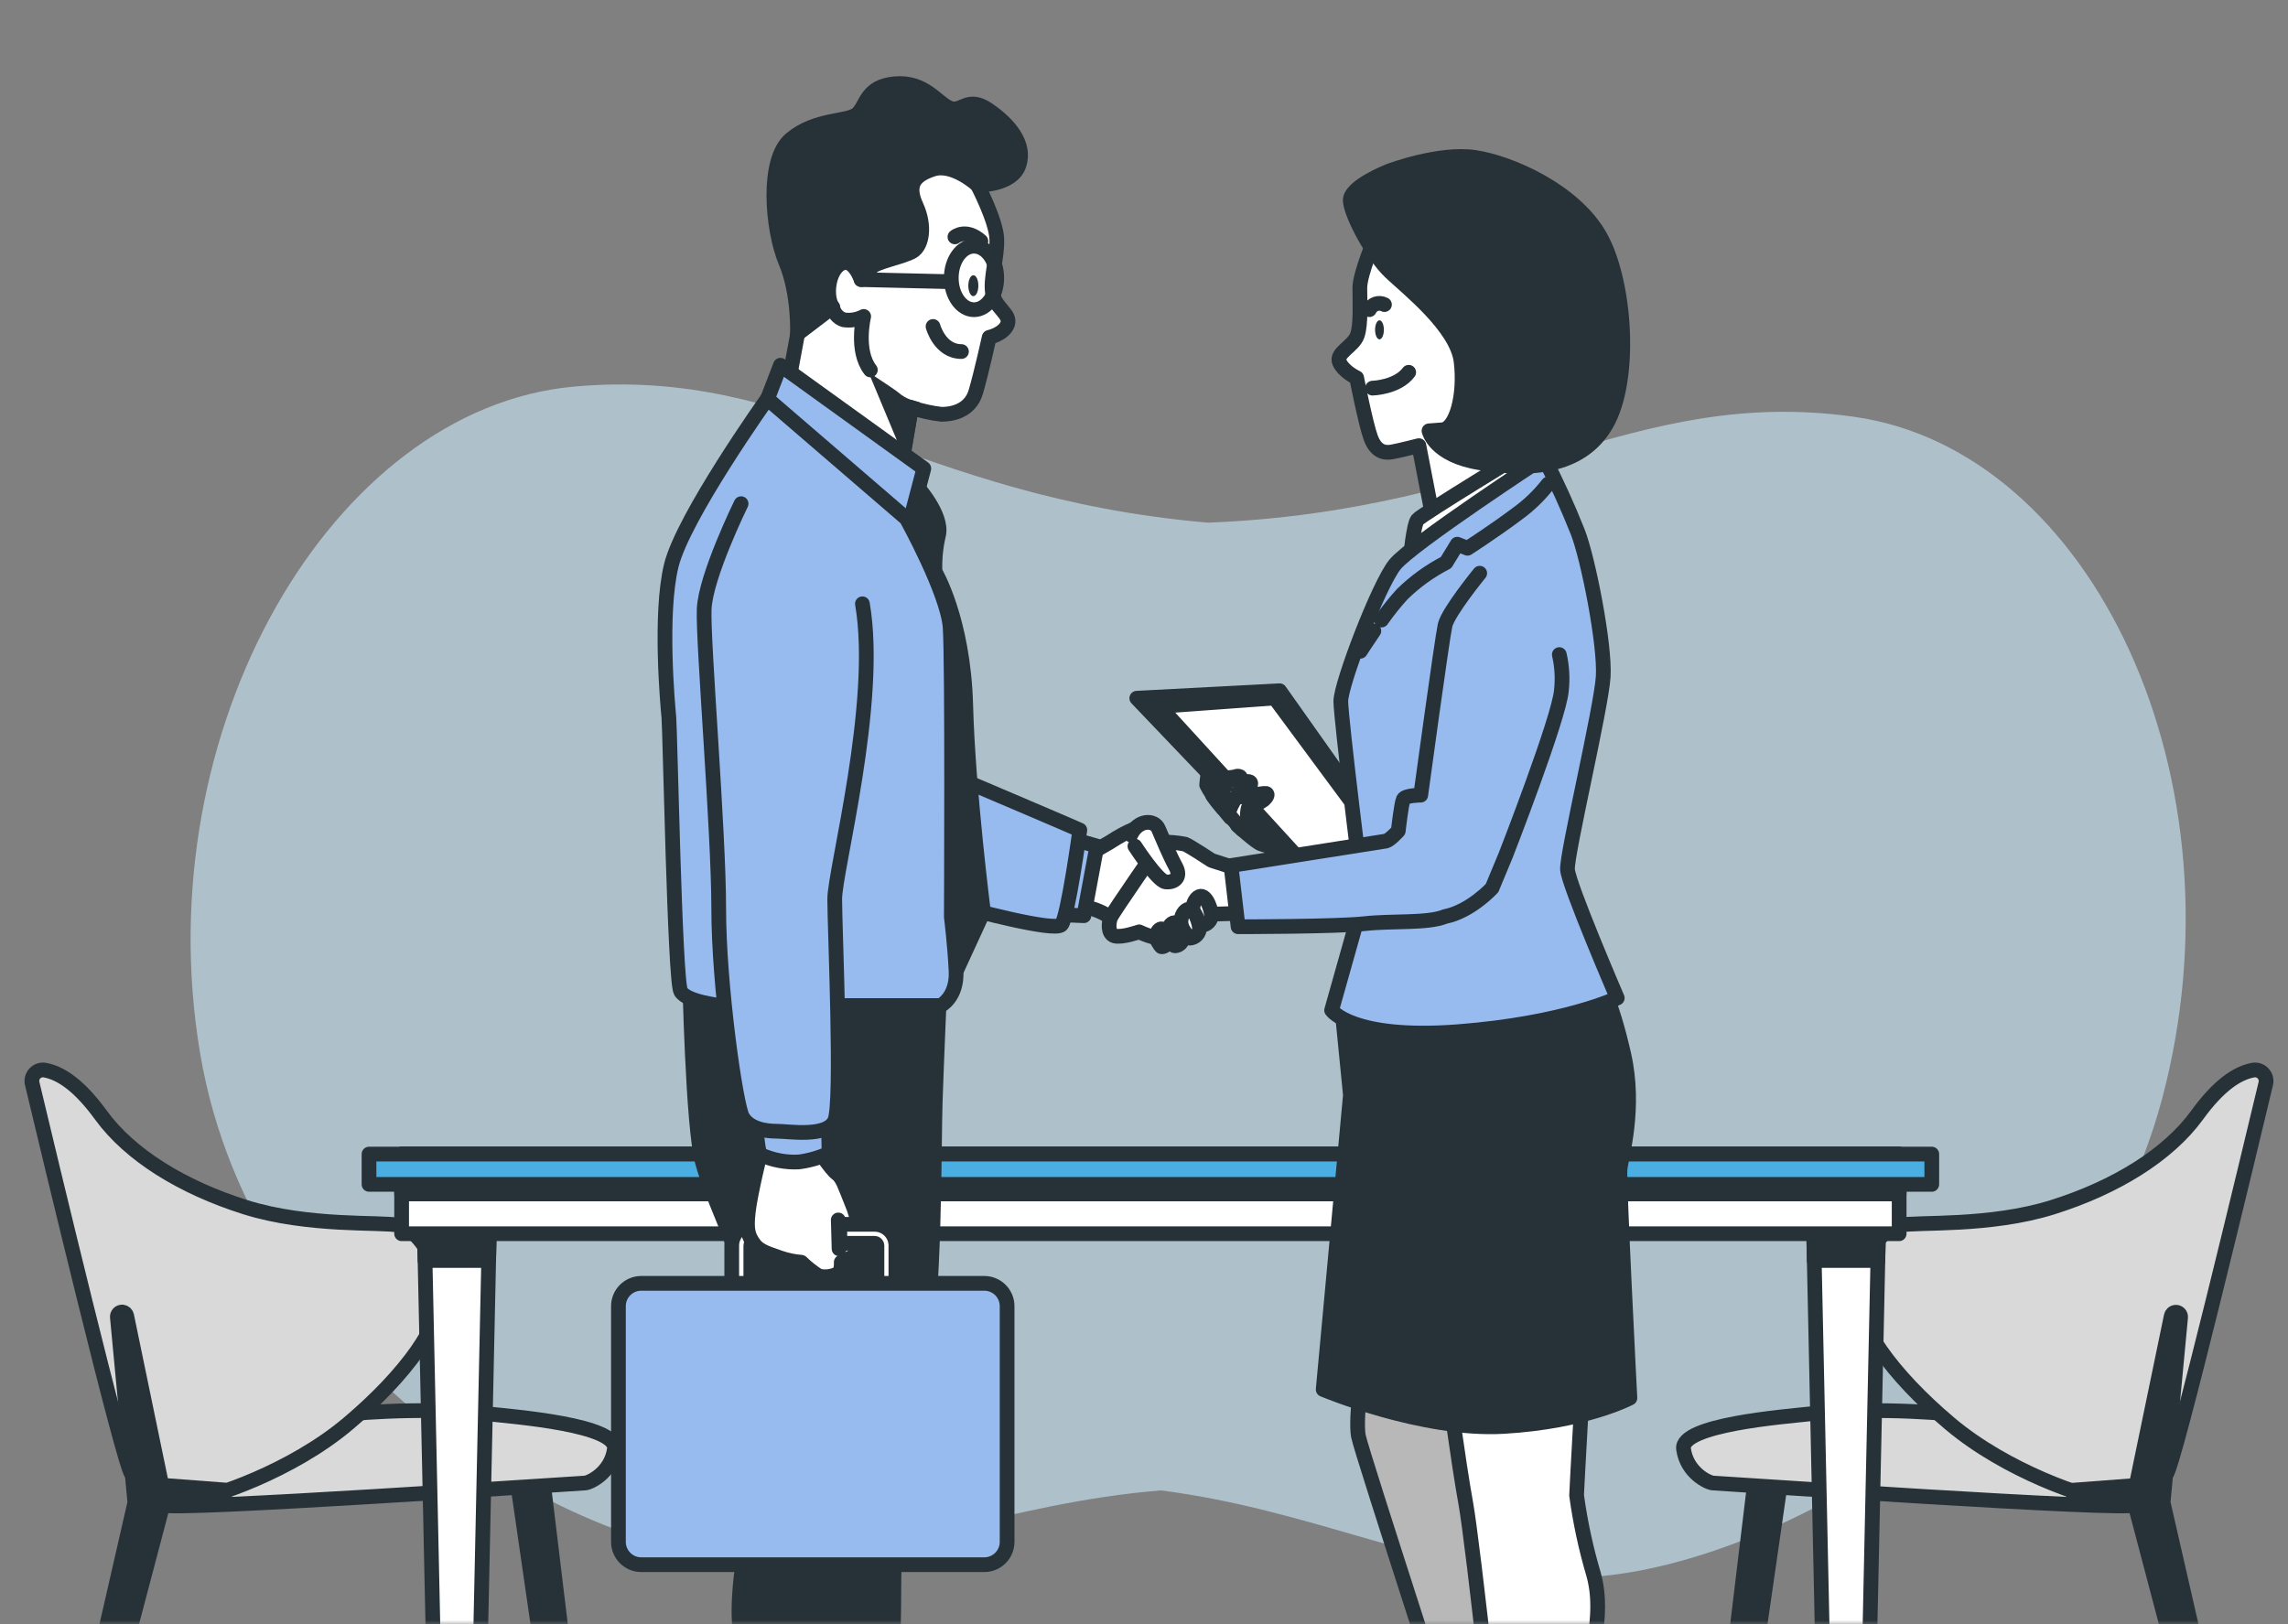 <svg width="276" height="196" viewBox="0 0 276 196" fill="none" xmlns="http://www.w3.org/2000/svg">
<rect x="0" y="0" width="276" height="196" fill="#808080" stroke="none"/>
<mask id="mask0_108_4006" style="mask-type:alpha" maskUnits="userSpaceOnUse" x="0" y="0" width="276" height="196">
<rect width="276" height="196" fill="#D9D9D9"/>
</mask>
<g mask="url(#mask0_108_4006)">
<path opacity="0.7" d="M223.611 50.285C196.831 46.537 181.662 61.666 145.697 63.068C109.944 59.962 96.273 44.177 69.192 46.655C40.054 49.324 17.595 88.087 24.133 127.048C30.671 166.009 70.542 188.028 90.895 188.028C107.161 188.028 121.508 181.339 140.05 179.838C158.406 182.205 172.073 189.551 188.303 190.315C208.608 191.273 250.517 171.174 260.803 132.609C271.089 94.045 252.422 54.316 223.611 50.285Z" fill="#C2DDEB"/>
<path d="M62.246 177.729L70.859 237.196C70.888 237.4 70.989 237.586 71.145 237.72C71.3 237.854 71.499 237.928 71.704 237.927C71.825 237.927 71.944 237.902 72.054 237.853C72.164 237.803 72.262 237.731 72.342 237.641C72.421 237.551 72.481 237.445 72.517 237.33C72.553 237.214 72.564 237.093 72.549 236.974L65.462 178.294L62.246 177.729Z" fill="#263238" stroke="#263238" stroke-width="1.777" stroke-linecap="round" stroke-linejoin="round"/>
<path d="M40.96 170.71C40.96 170.71 50.218 169.682 58.586 170.578C62.104 170.955 74.515 171.926 74.115 174.845C73.715 177.763 71.071 178.951 70.54 178.951C70.008 178.951 20.445 182.378 19.651 181.601C18.857 180.825 18.063 178.951 18.588 177.889C19.114 176.827 40.96 170.71 40.96 170.71Z" fill="#D9D9D9" stroke="#263238" stroke-width="1.777" stroke-linecap="round" stroke-linejoin="round"/>
<path d="M5.378 129.119C5.161 129.086 4.94 129.107 4.733 129.181C4.526 129.254 4.341 129.377 4.194 129.539C4.046 129.702 3.941 129.898 3.887 130.11C3.834 130.323 3.834 130.546 3.887 130.758C5.88 139.131 14.933 176.907 15.881 177.872C16.972 178.957 21.541 181.133 23.5 180.916C25.459 180.699 35.032 177.655 41.999 171.778C48.968 165.901 53.531 159.59 53.097 155.672C52.663 151.753 50.241 148.275 48.094 147.841C45.946 147.407 37.208 148.058 29.594 145.665C21.981 143.272 15.664 139.354 12.186 134.568C9.587 130.998 7.348 129.467 5.378 129.119Z" fill="#D9D9D9" stroke="#263238" stroke-width="1.777" stroke-linecap="round" stroke-linejoin="round"/>
<path d="M14.162 158.984L16.269 181.299L3.493 237.111C3.465 237.219 3.462 237.332 3.485 237.442C3.507 237.552 3.555 237.655 3.623 237.743C3.691 237.832 3.779 237.904 3.879 237.954C3.979 238.003 4.089 238.03 4.201 238.03C4.362 238.031 4.519 237.978 4.647 237.88C4.776 237.782 4.868 237.644 4.909 237.488L19.65 181.579L27.075 181.299V179.785L19.513 179.214L15.281 158.773C15.258 158.655 15.198 158.547 15.11 158.465C15.021 158.383 14.91 158.331 14.79 158.316C14.701 158.306 14.612 158.316 14.528 158.347C14.444 158.377 14.369 158.427 14.308 158.492C14.247 158.557 14.202 158.635 14.176 158.721C14.151 158.806 14.146 158.897 14.162 158.984Z" fill="#263238" stroke="#263238" stroke-width="1.777" stroke-linecap="round" stroke-linejoin="round"/>
<path d="M214.953 177.729L206.357 237.196C206.328 237.399 206.227 237.584 206.073 237.718C205.919 237.852 205.722 237.927 205.517 237.927C205.396 237.928 205.277 237.903 205.166 237.854C205.055 237.805 204.957 237.733 204.876 237.643C204.796 237.553 204.735 237.446 204.699 237.331C204.663 237.215 204.652 237.094 204.666 236.974L211.737 178.294L214.953 177.729Z" fill="#263238" stroke="#263238" stroke-width="1.777" stroke-linecap="round" stroke-linejoin="round"/>
<path d="M236.239 170.71C236.239 170.71 226.981 169.682 218.614 170.578C215.095 170.955 202.684 171.926 203.084 174.845C203.484 177.763 206.134 178.951 206.66 178.951C207.185 178.951 256.754 182.378 257.548 181.601C258.342 180.825 259.142 178.951 258.611 177.889C258.08 176.827 236.239 170.71 236.239 170.71Z" fill="#D9D9D9" stroke="#263238" stroke-width="1.777" stroke-linecap="round" stroke-linejoin="round"/>
<path d="M271.822 129.119C272.038 129.087 272.26 129.108 272.467 129.181C272.673 129.255 272.859 129.378 273.007 129.54C273.155 129.702 273.26 129.898 273.315 130.11C273.369 130.323 273.37 130.545 273.318 130.758C271.319 139.131 262.266 176.907 261.324 177.872C260.233 178.957 255.664 181.133 253.705 180.916C251.746 180.699 242.174 177.655 235.211 171.778C228.249 165.901 223.674 159.59 224.108 155.672C224.542 151.754 226.964 148.275 229.117 147.841C231.271 147.407 239.998 148.058 247.611 145.665C255.224 143.272 261.541 139.354 265.025 134.568C267.612 130.998 269.857 129.468 271.822 129.119Z" fill="#D9D9D9" stroke="#263238" stroke-width="1.777" stroke-linecap="round" stroke-linejoin="round"/>
<path d="M263.043 158.984L260.93 181.299L273.706 237.111C273.734 237.219 273.737 237.332 273.714 237.442C273.692 237.551 273.644 237.654 273.576 237.743C273.508 237.832 273.42 237.904 273.32 237.953C273.22 238.003 273.11 238.029 272.998 238.03C272.837 238.031 272.68 237.978 272.551 237.88C272.423 237.781 272.331 237.644 272.29 237.488L257.549 181.601L250.124 181.322V179.808L257.686 179.237L261.918 158.796C261.941 158.677 262.001 158.57 262.089 158.488C262.177 158.405 262.289 158.353 262.409 158.339C262.496 158.328 262.584 158.338 262.666 158.367C262.749 158.396 262.823 158.443 262.885 158.506C262.946 158.568 262.992 158.644 263.019 158.726C263.047 158.809 263.055 158.898 263.043 158.984Z" fill="#263238" stroke="#263238" stroke-width="1.777" stroke-linecap="round" stroke-linejoin="round"/>
<path d="M57.089 238.624H53.131L51.149 146.305H59.071L57.089 238.624Z" fill="white" stroke="#263238" stroke-width="1.777" stroke-linecap="round" stroke-linejoin="round"/>
<path d="M51.275 152.096H58.945L59.071 146.305H51.149L51.275 152.096Z" fill="#263238" stroke="#263238" stroke-width="1.777" stroke-linecap="round" stroke-linejoin="round"/>
<path d="M224.668 238.624H220.71L218.728 146.305H226.65L224.668 238.624Z" fill="white" stroke="#263238" stroke-width="1.777" stroke-linecap="round" stroke-linejoin="round"/>
<path d="M218.854 152.096H226.524L226.65 146.305H218.728L218.854 152.096Z" fill="#263238" stroke="#263238" stroke-width="1.777" stroke-linecap="round" stroke-linejoin="round"/>
<path d="M229.094 139.257H48.447V148.869H229.094V139.257Z" fill="white" stroke="#263238" stroke-width="1.777" stroke-linecap="round" stroke-linejoin="round"/>
<path d="M229.094 139.257H48.447V144.066H229.094V139.257Z" fill="#263238" stroke="#263238" stroke-width="1.777" stroke-linecap="round" stroke-linejoin="round"/>
<path d="M233.03 139.257H44.513V142.912H233.03V139.257Z" fill="#4AAEE3" stroke="#263238" stroke-width="1.777" stroke-linecap="round" stroke-linejoin="round"/>
<path d="M149.266 99.585C149.266 99.585 151.516 101.63 152.122 101.835C152.727 102.041 153.892 102.309 153.892 102.309L155.189 102.584L152.333 98.431L149.266 99.585Z" fill="white" stroke="#263238" stroke-width="1.777" stroke-linecap="round" stroke-linejoin="round"/>
<path d="M137.129 84.25L163.647 112.03L172.037 108.335L154.36 83.348L137.129 84.25Z" fill="#B8B8B8" stroke="#263238" stroke-width="1.777" stroke-linecap="round" stroke-linejoin="round"/>
<path d="M139.877 85.233L156.943 103.892L167.321 102.555L153.762 84.227L139.877 85.233Z" fill="white" stroke="#263238" stroke-width="1.777" stroke-linecap="round" stroke-linejoin="round"/>
<path d="M146.199 95.781C145.955 95.443 145.741 95.084 145.559 94.708C145.614 93.984 145.722 93.267 145.885 92.56C145.982 92.269 146.279 92.166 146.536 92.754C146.724 93.185 146.802 93.656 146.765 94.125C146.827 94.466 146.914 94.802 147.027 95.13L146.376 96.044L146.199 95.781Z" fill="white" stroke="#263238" stroke-width="1.777" stroke-linecap="round" stroke-linejoin="round"/>
<path d="M147.467 97.518C147.467 97.518 146.199 96.044 146.199 95.804C146.41 95.195 146.667 94.603 146.97 94.034C147.004 93.931 148.683 93.834 148.94 93.731C149.197 93.628 149.774 93.565 149.637 93.999C149.582 94.205 149.482 94.396 149.344 94.558C149.205 94.721 149.032 94.85 148.838 94.936C148.544 95.06 148.264 95.215 148.004 95.399L147.901 95.867L148.369 96.535" fill="white"/>
<path d="M147.467 97.518C147.467 97.518 146.199 96.044 146.199 95.804C146.41 95.195 146.667 94.603 146.97 94.034C147.004 93.931 148.683 93.834 148.94 93.731C149.197 93.628 149.774 93.565 149.637 93.999C149.582 94.205 149.482 94.396 149.344 94.558C149.205 94.721 149.032 94.85 148.838 94.936C148.544 95.06 148.264 95.215 148.004 95.399L147.901 95.867L148.369 96.535" stroke="#263238" stroke-width="1.777" stroke-linecap="round" stroke-linejoin="round"/>
<path d="M148.427 98.648C148.427 98.648 147.004 97.004 147.004 96.701C147.242 96.02 147.528 95.358 147.861 94.719C147.901 94.605 149.769 94.496 150.071 94.382C150.374 94.268 151.008 94.194 150.86 94.679C150.797 94.91 150.684 95.125 150.528 95.307C150.371 95.489 150.177 95.633 149.957 95.73C149.627 95.87 149.313 96.046 149.021 96.255L148.912 96.775L149.432 97.523" fill="white"/>
<path d="M148.427 98.648C148.427 98.648 147.004 97.004 147.004 96.701C147.242 96.02 147.528 95.358 147.861 94.719C147.901 94.605 149.769 94.496 150.071 94.382C150.374 94.268 151.008 94.194 150.86 94.679C150.797 94.91 150.684 95.125 150.528 95.307C150.371 95.489 150.177 95.633 149.957 95.73C149.627 95.87 149.313 96.046 149.021 96.255L148.912 96.775L149.432 97.523" stroke="#263238" stroke-width="1.777" stroke-linecap="round" stroke-linejoin="round"/>
<path d="M149.849 100.111C149.232 99.489 148.659 98.825 148.135 98.123C148.397 97.483 148.697 96.86 149.032 96.255C149.032 96.255 152.516 95.684 152.705 95.73C152.893 95.776 153.002 95.993 152.442 96.512C151.935 96.889 151.349 97.147 150.728 97.266C150.506 97.341 150.466 98.311 150.466 98.311L151.517 99.619" fill="white"/>
<path d="M149.849 100.111C149.232 99.489 148.659 98.825 148.135 98.123C148.397 97.483 148.697 96.86 149.032 96.255C149.032 96.255 152.516 95.684 152.705 95.73C152.893 95.776 153.002 95.993 152.442 96.512C151.935 96.889 151.349 97.147 150.728 97.266C150.506 97.341 150.466 98.311 150.466 98.311L151.517 99.619" stroke="#263238" stroke-width="1.777" stroke-linecap="round" stroke-linejoin="round"/>
<path d="M137.518 99.762C136.533 100.119 135.586 100.573 134.691 101.116C133.583 101.858 131.738 102.829 131.738 102.829L129.842 109.312C131.315 109.388 132.738 109.87 133.954 110.705C135.799 112.059 139.734 111.688 140.722 111.077C141.71 110.465 143.058 105.662 141.824 104.554C140.59 103.446 137.518 99.762 137.518 99.762Z" fill="white" stroke="#263238" stroke-width="1.777" stroke-linecap="round" stroke-linejoin="round"/>
<path d="M149.58 104.931L146.153 103.823C146.153 103.823 143.566 102.11 142.949 101.858C142.018 101.678 141.07 101.596 140.122 101.613C140.122 101.613 134.216 110.1 133.971 110.717C133.725 111.334 133.6 112.687 134.462 112.933C135.324 113.178 137.415 112.442 137.415 112.442C137.415 112.442 139.385 113.424 140.613 113.178C141.841 112.933 145.536 110.323 145.536 110.323L149.843 110.203L149.58 104.931Z" fill="white" stroke="#263238" stroke-width="1.777" stroke-linecap="round" stroke-linejoin="round"/>
<path d="M136.907 102.104C136.907 102.104 139.614 106.285 140.596 106.41C141.579 106.536 142.567 105.919 141.824 104.565C141.082 103.212 140.225 101.139 139.734 99.996C139.243 98.854 137.272 98.894 136.41 100.739" fill="white"/>
<path d="M136.907 102.104C136.907 102.104 139.614 106.285 140.596 106.41C141.579 106.536 142.567 105.919 141.824 104.565C141.082 103.212 140.225 101.139 139.734 99.996C139.243 98.854 137.272 98.894 136.41 100.739" stroke="#263238" stroke-width="1.777" stroke-linecap="round" stroke-linejoin="round"/>
<path d="M144.32 108.449C144.074 108.748 143.927 109.115 143.899 109.501C143.872 109.887 143.965 110.272 144.166 110.602C144.469 111.111 144.806 111.642 144.931 111.642C145.094 111.637 145.255 111.601 145.404 111.534C145.552 111.467 145.686 111.371 145.798 111.252C145.91 111.133 145.996 110.994 146.054 110.841C146.111 110.688 146.137 110.525 146.131 110.363C146.068 109.517 145.297 107.353 144.32 108.449Z" fill="white" stroke="#263238" stroke-width="1.777" stroke-linecap="round" stroke-linejoin="round"/>
<path d="M142.875 110.02C142.631 110.32 142.486 110.687 142.459 111.073C142.433 111.458 142.526 111.843 142.726 112.173C143.023 112.681 143.366 113.207 143.491 113.207C143.655 113.202 143.815 113.166 143.964 113.099C144.113 113.032 144.247 112.936 144.358 112.817C144.47 112.698 144.556 112.558 144.614 112.406C144.671 112.253 144.697 112.09 144.691 111.927C144.622 111.088 143.857 108.917 142.875 110.02Z" fill="white" stroke="#263238" stroke-width="1.777" stroke-linecap="round" stroke-linejoin="round"/>
<path d="M141.214 111.579C141.023 111.819 140.91 112.111 140.888 112.417C140.867 112.723 140.938 113.028 141.094 113.293C141.339 113.704 141.613 114.132 141.71 114.132C141.842 114.128 141.972 114.099 142.092 114.045C142.212 113.991 142.321 113.913 142.411 113.817C142.501 113.721 142.572 113.608 142.618 113.485C142.664 113.361 142.686 113.23 142.681 113.098C142.63 112.459 142.007 110.711 141.214 111.579Z" fill="white" stroke="#263238" stroke-width="1.777" stroke-linecap="round" stroke-linejoin="round"/>
<path d="M139.751 112.276C139.598 112.46 139.507 112.688 139.491 112.927C139.475 113.165 139.534 113.403 139.66 113.607C139.842 113.921 140.054 114.246 140.134 114.246C140.234 114.243 140.333 114.221 140.424 114.179C140.516 114.138 140.598 114.079 140.666 114.006C140.735 113.932 140.788 113.846 140.823 113.752C140.858 113.658 140.874 113.558 140.871 113.458C140.831 112.938 140.356 111.579 139.751 112.276Z" fill="white" stroke="#263238" stroke-width="1.777" stroke-linecap="round" stroke-linejoin="round"/>
<path d="M132.314 102.087L130.749 110.494L127.762 110.368L129.584 101.304L132.314 102.087Z" fill="#98BBEF" stroke="#263238" stroke-width="1.777" stroke-linecap="round" stroke-linejoin="round"/>
<path d="M130.259 100.156C130.259 100.156 128.825 110.648 128.043 111.579C127.26 112.51 116.734 109.632 116.214 109.5C115.695 109.369 116.865 94.428 116.865 94.428C116.865 94.428 129.065 99.614 130.259 100.156Z" fill="#98BBEF" stroke="#263238" stroke-width="1.777" stroke-linecap="round" stroke-linejoin="round"/>
<path d="M165.949 28.547C165.949 28.547 164.036 32.984 164.036 34.743C164.036 36.503 164.19 39.107 163.733 40.455C163.276 41.803 161.055 42.597 161.592 43.745C162.128 44.893 163.653 45.584 163.653 45.584C163.653 45.584 164.727 51.095 165.338 52.78C165.949 54.465 166.949 54.694 167.863 54.539C168.777 54.385 171.158 53.774 171.158 53.774L172.917 62.878L184.472 56.453L182.558 50.484C182.558 50.484 185.848 44.744 182.33 36.708C178.812 28.672 171.232 23.88 165.949 28.547Z" fill="white" stroke="#263238" stroke-width="1.777" stroke-linecap="round" stroke-linejoin="round"/>
<path d="M165.189 37.365C165.266 37.203 165.374 37.059 165.508 36.94C165.642 36.821 165.798 36.73 165.968 36.673C166.137 36.616 166.316 36.594 166.495 36.608C166.673 36.622 166.847 36.671 167.006 36.754" stroke="#263238" stroke-width="1.777" stroke-linecap="round" stroke-linejoin="round"/>
<path d="M166.406 40.946C166.699 40.946 166.937 40.432 166.937 39.798C166.937 39.164 166.699 38.65 166.406 38.65C166.112 38.65 165.875 39.164 165.875 39.798C165.875 40.432 166.112 40.946 166.406 40.946Z" fill="#263238"/>
<path d="M165.567 46.834C165.567 46.834 168.554 46.76 169.93 44.921" stroke="#263238" stroke-width="1.777" stroke-linecap="round" stroke-linejoin="round"/>
<path d="M184.654 54.094C184.654 54.094 171.483 62.09 170.992 62.712C170.501 63.335 170.13 67.39 170.13 67.39L186.619 56.538L184.654 54.094Z" fill="white" stroke="#263238" stroke-width="1.777" stroke-linecap="round" stroke-linejoin="round"/>
<path d="M164.527 163.336C164.527 163.336 163.453 171.121 163.858 173.263C164.264 175.404 177.269 214.956 177.406 216.315C177.543 217.675 178.748 223.832 178.748 223.832C178.748 223.832 176.064 228.526 175.527 230.405C174.99 232.284 172.574 234.295 171.637 234.975C170.701 235.654 167.611 236.854 167.211 237.39C166.811 237.927 168.159 237.819 169.027 238.007C170.386 238.116 171.75 238.133 173.111 238.059C173.111 238.059 176.869 238.196 177.943 237.79C179.017 237.385 180.49 233.364 181.164 232.559C181.632 232.044 182.236 231.672 182.906 231.485L181.701 238.339H183.574C183.574 238.339 184.916 232.838 185.453 230.959C185.99 229.08 186.664 228.012 185.859 226.133C185.174 224.681 184.366 223.29 183.443 221.975C183.443 221.975 182.906 206.949 183.037 206.28C183.169 205.612 182.101 192.459 181.701 188.975C181.301 185.491 178.343 176.238 178.211 175.433C178.08 174.628 179.017 165.507 179.017 165.507L164.527 163.336Z" fill="#B8B8B8" stroke="#263238" stroke-width="1.777" stroke-linecap="round" stroke-linejoin="round"/>
<path d="M174.419 165.318C174.419 165.318 175.944 176.627 176.812 181.378C177.681 186.13 181.164 217.532 180.942 220.376C180.858 221.731 180.694 223.079 180.451 224.414C180.451 224.414 176.63 232.41 175.756 233.341C174.882 234.272 173.386 236.225 172.495 236.397C171.604 236.568 168.245 237.122 169.016 237.996C169.787 238.87 177.995 238.955 179.771 238.464C181.547 237.973 183.837 234.175 184.574 233.712L185.305 233.244L185.876 238.304L187.813 238.253C187.813 238.253 189.332 233.587 189.252 230.599C189.172 227.612 187.299 224.385 187.299 224.385C187.299 224.385 189.275 214.185 190.434 207.291C191.594 200.397 193.701 195.269 192.222 189.934C191.303 186.824 190.622 183.649 190.183 180.436C190.183 179.991 191.062 164.444 191.062 164.444C191.062 164.444 178.349 167.306 174.419 165.318Z" fill="white" stroke="#263238" stroke-width="1.777" stroke-linecap="round" stroke-linejoin="round"/>
<path d="M161.705 120.026L162.899 132.14L159.615 167.66C159.615 167.66 171.552 172.691 181.398 172.12C191.245 171.549 196.614 168.693 196.614 168.693C196.614 168.693 195.271 142.569 195.42 141.079C195.568 139.588 197.362 133.768 195.871 127.206C194.38 120.643 192.884 118.102 192.884 118.102C192.884 118.102 172.152 123.459 161.705 120.026Z" fill="#263238" stroke="#263238" stroke-width="1.777" stroke-linecap="round" stroke-linejoin="round"/>
<path d="M186.231 55.202C186.231 55.202 170.239 65.665 168.263 68.127C166.286 70.588 161.74 82.525 161.74 84.615C161.74 86.706 164.447 108.364 164.447 108.364L160.632 121.905C160.632 121.905 163.094 125.469 175.893 124.487C188.692 123.505 195.089 120.426 195.089 120.426C195.089 120.426 189.206 106.764 189.086 104.92C188.966 103.075 193.147 85.501 193.393 81.663C193.638 77.825 191.577 67.384 190.32 64.186C189.108 61.124 187.743 58.126 186.231 55.202Z" fill="#98BBEF" stroke="#263238" stroke-width="1.777" stroke-linecap="round" stroke-linejoin="round"/>
<path d="M167.628 20.613C167.628 20.613 162.756 22.487 162.882 24.24C163.007 25.993 165.629 30.865 167.754 32.864C169.878 34.863 175.75 39.484 176.252 43.613C176.755 47.742 175.63 51.735 174.002 51.86L172.38 51.986C172.38 51.986 173.002 54.985 178.628 55.858C184.254 56.732 190.622 56.607 193.752 51.232C196.882 45.858 196.122 33.989 192.998 28.489C189.874 22.989 182.146 19.614 177.874 18.991C173.602 18.369 167.628 20.613 167.628 20.613Z" fill="#263238" stroke="#263238" stroke-width="1.777" stroke-linecap="round" stroke-linejoin="round"/>
<path d="M166.652 74.82C167.417 73.727 168.251 72.684 169.148 71.696C170.711 70.168 172.494 68.882 174.437 67.881L175.791 65.665L177.024 66.156C177.024 66.156 180.451 63.94 183.056 61.97C184.449 60.963 185.691 59.763 186.745 58.406" stroke="#263238" stroke-width="1.777" stroke-linecap="round" stroke-linejoin="round"/>
<path d="M164.098 78.584C164.098 78.584 164.784 77.505 165.726 76.134" stroke="#263238" stroke-width="1.777" stroke-linecap="round" stroke-linejoin="round"/>
<path d="M178.498 69.166C178.498 69.166 174.682 73.838 174.317 75.449C173.951 77.059 171.381 95.947 171.381 95.947C171.381 95.947 169.531 95.947 169.285 96.444C169.04 96.941 168.674 100.259 168.674 100.259C168.674 100.259 167.686 101.361 167.195 101.487L148.49 104.44L149.352 111.825C149.352 111.825 161.289 111.825 164.613 111.453C167.937 111.082 172.238 111.453 174.323 110.591C177.395 109.98 179.983 107.164 179.983 107.164L181.645 103.166C181.645 103.166 188.104 86.603 188.35 83.308C188.511 81.862 188.426 80.4 188.099 78.984" fill="#98BBEF"/>
<path d="M178.498 69.166C178.498 69.166 174.682 73.838 174.317 75.449C173.951 77.059 171.381 95.947 171.381 95.947C171.381 95.947 169.531 95.947 169.285 96.444C169.04 96.941 168.674 100.259 168.674 100.259C168.674 100.259 167.686 101.361 167.195 101.487L148.49 104.44L149.352 111.825C149.352 111.825 161.289 111.825 164.613 111.453C167.937 111.082 172.238 111.453 174.323 110.591C177.395 109.98 179.983 107.164 179.983 107.164L181.645 103.166C181.645 103.166 188.104 86.603 188.35 83.308C188.511 81.862 188.426 80.4 188.099 78.984" stroke="#263238" stroke-width="1.777" stroke-linecap="round" stroke-linejoin="round"/>
<path d="M117.916 22.327C117.916 22.327 120.138 26.57 120.241 28.792C120.343 31.014 119.43 33.538 119.732 35.355C120.035 37.171 121.954 37.879 121.548 39.09C121.143 40.301 119.327 40.706 119.327 40.706C119.327 40.706 118.419 44.847 117.716 47.269C117.014 49.69 114.683 49.993 113.575 49.993C112.338 49.849 111.119 49.579 109.937 49.188L108.726 56.178L95.099 46.286L96.207 40.329L98.429 36.188C98.429 36.188 95.504 29.626 98.126 24.983C100.747 20.339 105.294 18.826 110.343 18.22C115.392 17.615 117.916 22.327 117.916 22.327Z" fill="white" stroke="#263238" stroke-width="1.777" stroke-linecap="round" stroke-linejoin="round"/>
<path d="M100.451 37.068C100.515 37.415 100.67 37.739 100.901 38.006C101.132 38.273 101.43 38.474 101.764 38.587C102.594 38.719 103.444 38.577 104.186 38.182C104.186 38.182 103.175 42.322 104.991 44.641" stroke="#263238" stroke-width="1.777" stroke-linecap="round" stroke-linejoin="round"/>
<path d="M112.553 39.392C112.553 39.392 113.359 42.419 115.98 42.419" stroke="#263238" stroke-width="1.777" stroke-linecap="round" stroke-linejoin="round"/>
<path d="M115.192 28.586C115.192 28.586 116.5 27.478 118.322 29.095" stroke="#263238" stroke-width="1.777" stroke-linecap="round" stroke-linejoin="round"/>
<path d="M117.494 37.371C119.008 37.371 120.235 35.655 120.235 33.538C120.235 31.422 119.008 29.706 117.494 29.706C115.98 29.706 114.752 31.422 114.752 33.538C114.752 35.655 115.98 37.371 117.494 37.371Z" stroke="#263238" stroke-width="1.777" stroke-linecap="round" stroke-linejoin="round"/>
<path d="M118.018 34.475C118.018 35.172 117.744 35.737 117.413 35.737C117.082 35.737 116.808 35.166 116.808 34.475C116.808 33.784 117.076 33.213 117.413 33.213C117.75 33.213 118.018 33.749 118.018 34.475Z" fill="#263238"/>
<path d="M114.587 33.989L103.884 33.738" stroke="#263238" stroke-width="1.777" stroke-linecap="round" stroke-linejoin="round"/>
<path d="M109.937 49.188C109.323 49.019 108.744 48.745 108.224 48.377C107.619 47.874 106.71 47.269 106.71 47.269L109.235 53.323L109.937 49.188Z" fill="#263238" stroke="#263238" stroke-width="1.777" stroke-miterlimit="10"/>
<path d="M117.916 22.327C117.916 22.327 114.986 19.625 112.553 20.413C110.12 21.202 109.423 22.43 110.531 24.851C111.639 27.273 111.239 29.597 110.131 30.306C109.023 31.014 105.488 31.619 105.082 32.327C104.744 32.85 104.337 33.324 103.872 33.738C103.872 33.738 102.963 31.014 101.444 31.819C99.925 32.624 99.531 35.76 100.439 37.068L96.195 40.3C96.195 40.3 96.401 35.457 94.785 31.619C93.168 27.781 92.369 19.3 95.419 16.77C98.469 14.239 102.272 14.753 103.415 13.742C104.557 12.732 104.426 10.407 107.984 10.104C111.542 9.802 113.033 12.429 114.546 13.034C116.06 13.64 116.665 11.521 119.19 13.234C121.714 14.948 123.759 17.375 122.925 19.899C122.091 22.424 117.916 22.327 117.916 22.327Z" fill="#263238" stroke="#263238" stroke-width="1.777" stroke-linecap="round" stroke-linejoin="round"/>
<path d="M89.747 193.823C89.747 193.823 87.708 207.908 87.708 210.883C87.708 213.859 87.4 223.152 87.4 223.152C87.4 223.152 86.303 226.436 86.303 227.218C86.303 228.001 86.457 229.88 86.457 229.88L87.086 238.178H94.596C94.596 238.178 97.572 226.281 97.258 216.418C96.944 206.554 91.466 188.186 91.466 188.186L89.747 193.823Z" fill="#263238" stroke="#263238" stroke-width="1.777" stroke-linecap="round" stroke-linejoin="round"/>
<path d="M83.185 117.651C83.185 117.651 83.567 135.956 84.727 140.199C85.886 144.443 88.565 149.64 88.565 150.988C88.565 152.336 90.278 168.122 91.455 172.383C92.631 176.644 88.177 189.729 89.336 197.245C90.495 204.761 93.768 223.655 93.768 223.655C93.768 223.655 92.997 223.466 92.997 226.162V231.753L93.191 238.304H101.478C101.478 238.304 100.907 236.957 102.826 236.957C104.745 236.957 105.91 238.099 106.876 238.304C107.841 238.51 120.366 238.304 120.366 238.304C120.366 238.304 121.331 236.762 120.937 235.797C120.543 234.832 119.224 234.838 116.699 233.484C114.175 232.13 111.108 230.017 110.143 229.052C109.177 228.087 108.795 225.585 108.218 224.426C107.641 223.266 106.676 221.924 106.676 221.153C106.676 220.382 107.818 202.642 107.818 192.23C107.818 181.818 109.36 175.462 111.096 165.826C112.833 156.191 112.638 138.263 112.81 133.06C112.981 127.857 113.381 118.781 113.381 118.781L83.185 117.651Z" fill="#263238" stroke="#263238" stroke-width="1.777" stroke-linecap="round" stroke-linejoin="round"/>
<path d="M110.503 58.566C110.503 58.566 113.782 62.13 113.216 64.551C112.873 65.998 112.729 67.486 112.788 68.972C112.788 68.972 116.215 74.683 116.495 85.084C116.774 95.484 118.631 110.037 118.631 110.037L115.352 117.165L111.354 109.323C111.354 109.323 112.497 90.361 112.639 85.655C112.782 80.949 112.925 76.957 112.354 74.106C112.007 72.364 111.768 70.601 111.64 68.829L109.355 60.559L110.503 58.566Z" fill="#263238" stroke="#263238" stroke-width="1.777" stroke-linecap="round" stroke-linejoin="round"/>
<path d="M94.146 44.07L111.44 56.532L109.367 64.408L92.586 48.12L94.146 44.07Z" fill="#98BBEF" stroke="#263238" stroke-width="1.777" stroke-linecap="round" stroke-linejoin="round"/>
<path d="M92.563 48.12C92.563 48.12 82.391 62.398 80.969 68.264C79.547 74.129 80.541 85.084 80.684 86.54C80.826 87.997 81.398 118.336 82.112 119.621C82.826 120.906 86.955 121.334 86.955 121.334H113.479C113.479 121.334 115.472 120.335 115.329 117.199C115.186 114.064 114.758 110.643 114.758 110.643C114.758 110.643 114.901 79.847 114.615 75.712C114.33 71.576 109.344 62.575 109.344 62.575L92.563 48.12Z" fill="#98BBEF" stroke="#263238" stroke-width="1.777" stroke-linecap="round" stroke-linejoin="round"/>
<path d="M89.411 156.071C89.108 156.071 88.817 155.951 88.603 155.737C88.389 155.522 88.269 155.232 88.269 154.929V150.297C88.269 149.959 88.337 149.624 88.467 149.312C88.597 149.001 88.788 148.717 89.027 148.479C89.267 148.241 89.552 148.052 89.864 147.924C90.177 147.796 90.512 147.731 90.85 147.732H94.454C94.757 147.732 95.047 147.853 95.262 148.067C95.476 148.281 95.596 148.572 95.596 148.875C95.596 149.178 95.476 149.468 95.262 149.682C95.047 149.897 94.757 150.017 94.454 150.017H90.85C90.776 150.017 90.705 150.047 90.652 150.099C90.6 150.151 90.57 150.223 90.57 150.297V154.929C90.57 155.08 90.54 155.23 90.482 155.37C90.423 155.51 90.338 155.636 90.23 155.743C90.122 155.849 89.994 155.933 89.853 155.989C89.713 156.046 89.562 156.073 89.411 156.071Z" fill="white" stroke="#263238" stroke-width="1.777" stroke-linecap="round" stroke-linejoin="round"/>
<path d="M98.765 138.811C98.765 138.811 100.256 141.096 100.953 141.61C101.65 142.124 101.918 143.101 102.706 145.037C103.148 146.038 103.442 147.098 103.58 148.184C103.9 148.916 104.134 149.682 104.277 150.468C104.277 151.079 101.478 152.307 101.478 152.307C101.478 152.307 101.564 153.45 101.039 153.707C100.331 154.059 99.523 154.152 98.754 153.969C98 153.487 97.296 152.93 96.652 152.307C95.788 152.241 94.936 152.065 94.116 151.782C92.974 151.342 91.666 151.079 90.964 150.114C90.261 149.149 90.004 148.452 90.267 146.179C90.53 143.906 91.838 138.651 91.838 138.651L98.765 138.811Z" fill="white" stroke="#263238" stroke-width="1.777" stroke-linecap="round" stroke-linejoin="round"/>
<path d="M91.153 134.87C91.153 134.87 91.33 139.074 91.764 139.337C93.197 139.983 94.763 140.283 96.333 140.211C97.605 140.047 98.845 139.692 100.011 139.16L99.92 135.047C99.92 135.047 92.638 135.659 91.153 134.87Z" fill="#98BBEF" stroke="#263238" stroke-width="1.777" stroke-linecap="round" stroke-linejoin="round"/>
<path d="M89.399 60.776C89.399 60.776 85.104 69.526 84.944 73.507C84.784 77.487 86.698 100.236 86.698 109.62C86.698 119.004 88.765 133.328 89.553 134.75C90.342 136.172 92.261 136.498 93.689 136.498C95.116 136.498 99.737 137.292 100.691 135.224C101.645 133.157 100.691 111.996 100.691 108.495C100.691 104.994 106.099 84.787 104.032 72.856" fill="#98BBEF"/>
<path d="M89.399 60.776C89.399 60.776 85.104 69.526 84.944 73.507C84.784 77.487 86.698 100.236 86.698 109.62C86.698 119.004 88.765 133.328 89.553 134.75C90.342 136.172 92.261 136.498 93.689 136.498C95.116 136.498 99.737 137.292 100.691 135.224C101.645 133.157 100.691 111.996 100.691 108.495C100.691 104.994 106.099 84.787 104.032 72.856" stroke="#263238" stroke-width="1.777" stroke-linecap="round" stroke-linejoin="round"/>
<path d="M105.506 147.732H101.907C101.695 147.733 101.488 147.792 101.308 147.904V149.846C101.487 149.959 101.695 150.021 101.907 150.023H105.506C105.58 150.023 105.651 150.052 105.703 150.105C105.756 150.157 105.785 150.228 105.785 150.303V154.935C105.785 155.237 105.906 155.528 106.12 155.742C106.334 155.956 106.625 156.077 106.928 156.077C107.231 156.077 107.521 155.956 107.735 155.742C107.95 155.528 108.07 155.237 108.07 154.935V150.303C108.071 149.965 108.005 149.631 107.876 149.319C107.748 149.008 107.559 148.724 107.321 148.486C107.083 148.247 106.8 148.057 106.488 147.928C106.177 147.799 105.843 147.732 105.506 147.732Z" fill="white" stroke="#263238" stroke-width="1.777" stroke-linecap="round" stroke-linejoin="round"/>
<path d="M118.733 154.854H77.354C75.833 154.854 74.601 156.087 74.601 157.607V186.05C74.601 187.571 75.833 188.803 77.354 188.803H118.733C120.253 188.803 121.486 187.571 121.486 186.05V157.607C121.486 156.087 120.253 154.854 118.733 154.854Z" fill="#98BBEF" stroke="#263238" stroke-width="1.777" stroke-linecap="round" stroke-linejoin="round"/>
<path d="M101.119 147.207L101.216 150.685" stroke="#263238" stroke-width="1.777" stroke-linecap="round" stroke-linejoin="round"/>
</g>
</svg>
